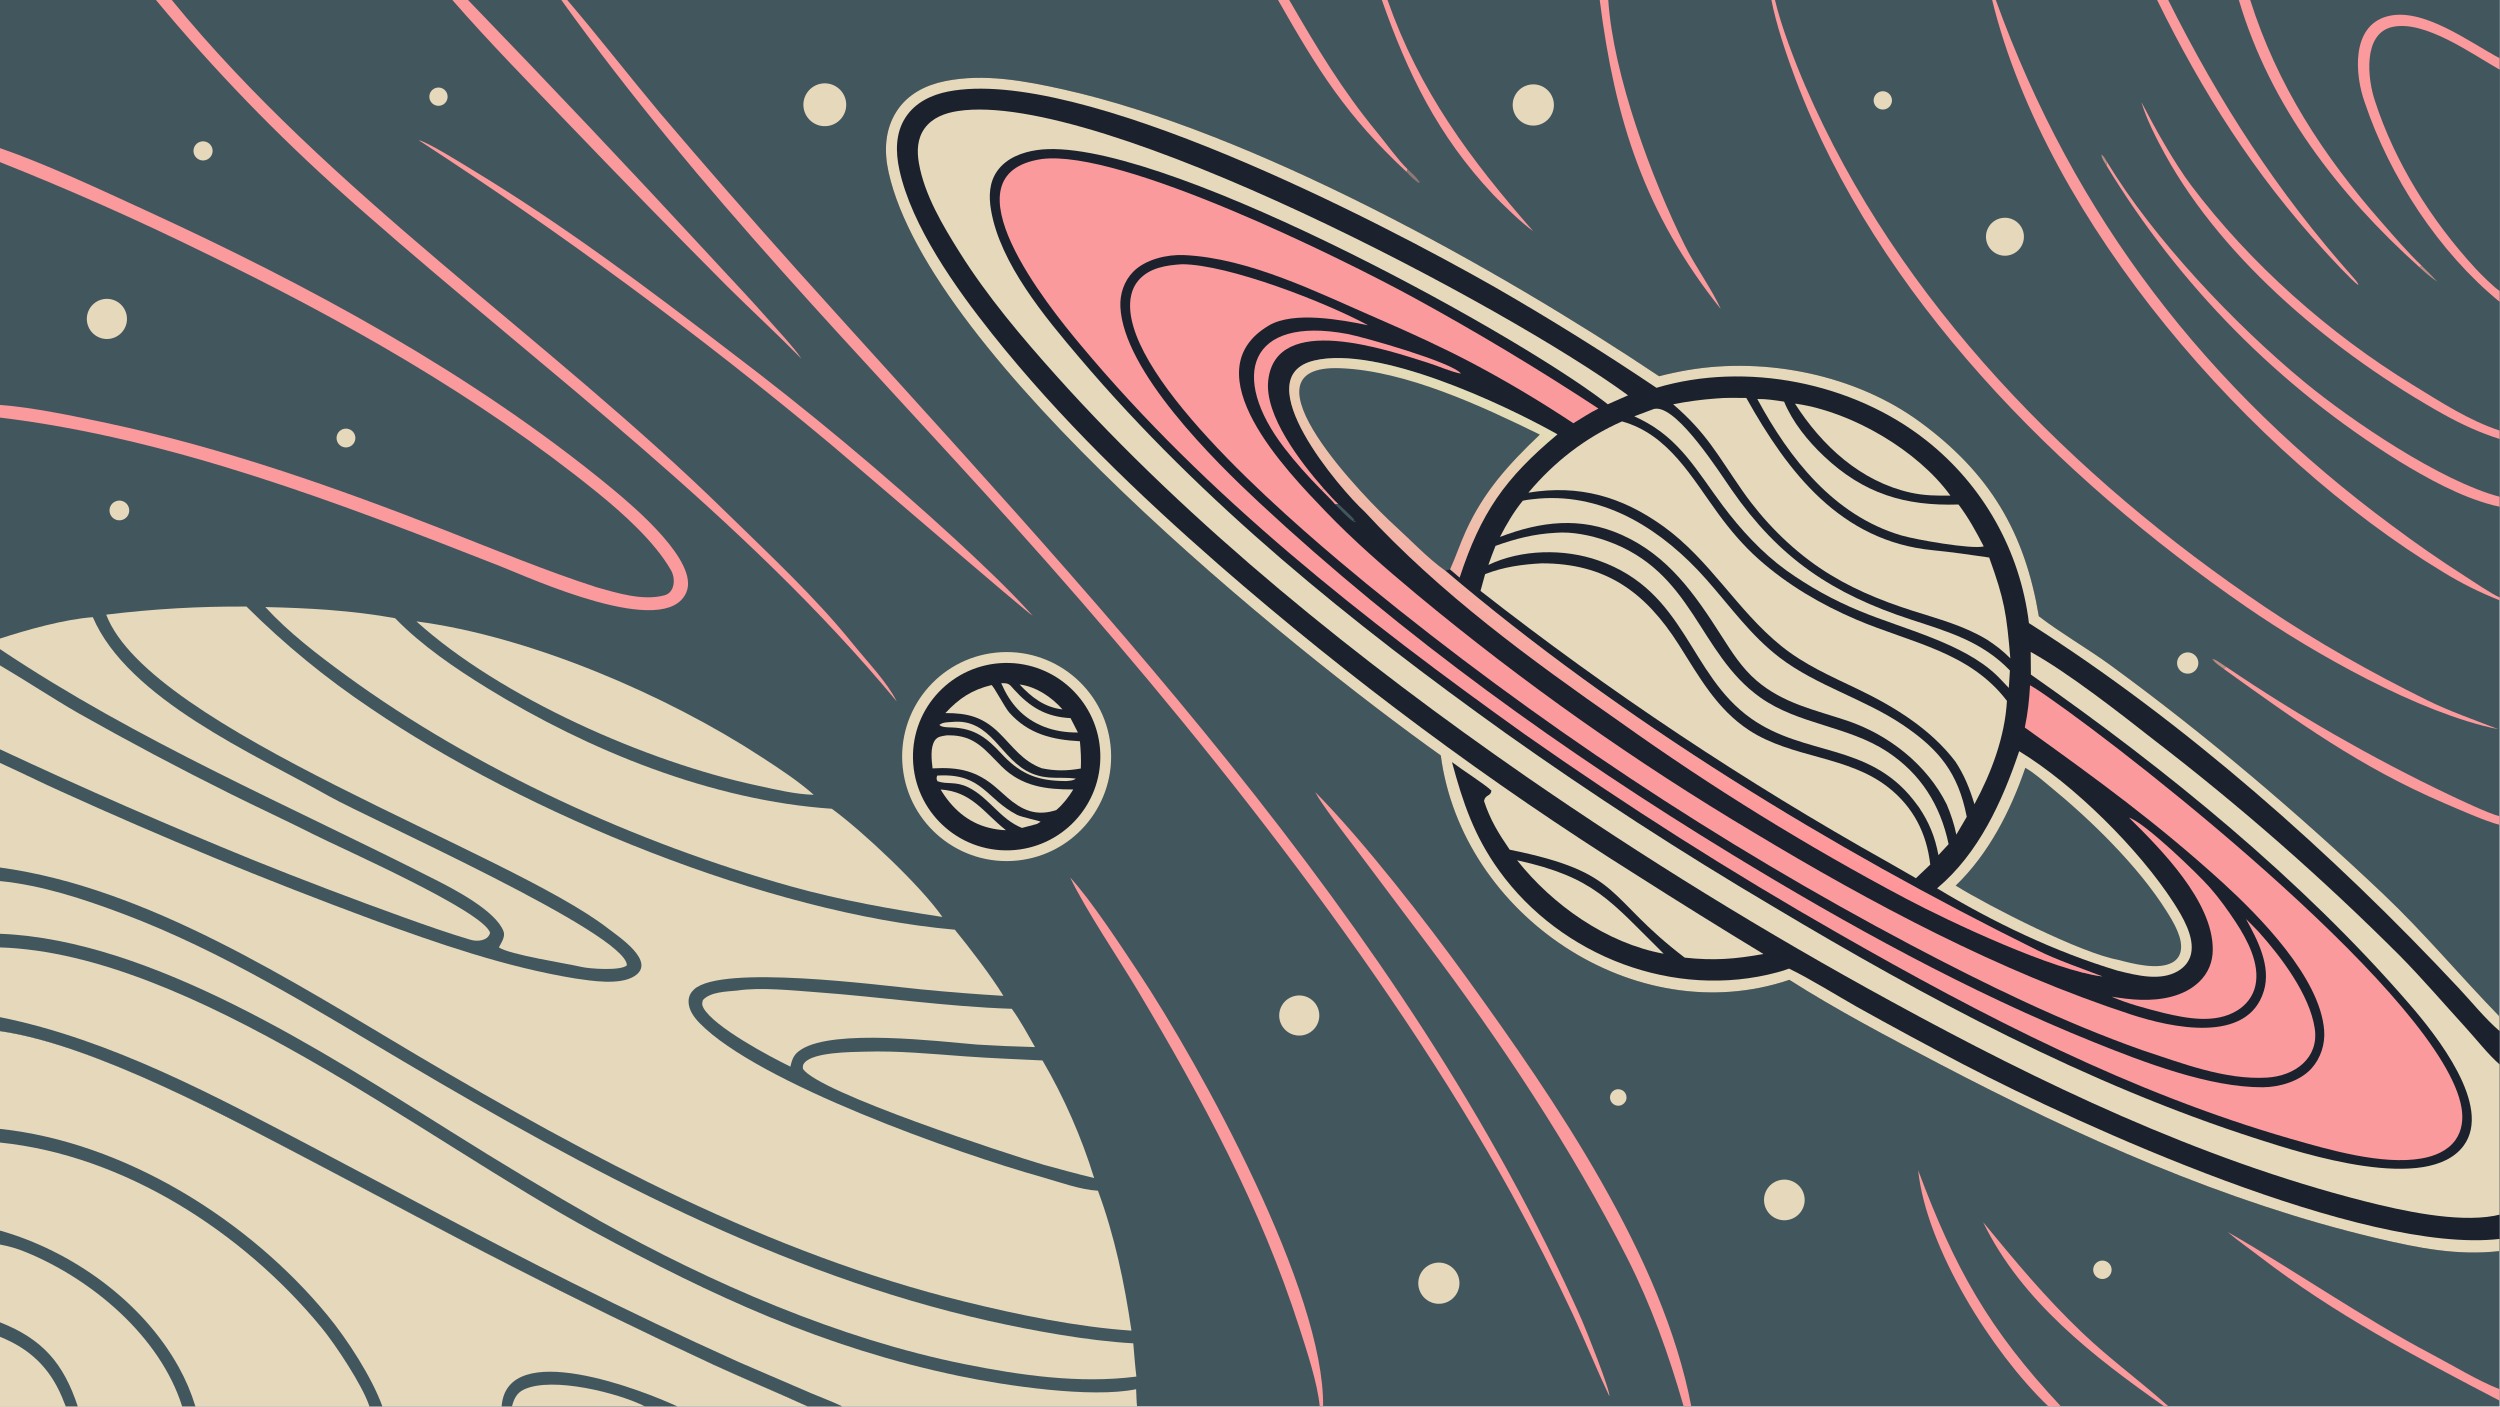 <?xml version="1.0" encoding="UTF-8"?> <svg xmlns="http://www.w3.org/2000/svg" xmlns:xlink="http://www.w3.org/1999/xlink" width="3839" height="2160" viewBox="0 0 3839 2160"><path fill="#42565E" transform="matrix(2.109 0 0 2.109 6.10352e-05 0)" d="M0 0L113.546 0L125.077 0L329.371 0L340.783 0L408.709 0L413.012 0L930.55 0L938.71 0L1006.16 0L1010.27 0L1164.79 0L1171.01 0L1289.81 0L1292.4 0L1450.52 0L1453.18 0L1570.64 0L1578.7 0L1630.15 0L1638.42 0L1820 0L1820 42.373L1820 50.695L1820 211.874L1820 219.753L1820 313.507L1820 319.619L1820 361.688L1820 368.944L1820 435.026L1820 437.063L1820 594.318L1820 600.56L1820 740.176L1820 750.773L1820 775.021L1820 884.392L1820 902.089L1820 910.939L1820 1011.51L1820 1019.84L1820 1024L1578.87 1024L1575.81 1024L1500.59 1024L1491.46 1024L1231.45 1024L1225.89 1024L963.366 1024L960.927 1024L827.901 1024L613.244 1024L588.031 1024L493.131 1024L469.549 1024L372.783 1024L365.252 1024L278.406 1024L268.977 1024L142.267 1024L132.62 1024L56.621 1024L47.857 1024L0 1024L0 973.346L0 962.801L0 906.168L0 895.993L0 831.904L0 821.966L0 750.746L0 740.613L0 689.83L0 679.895L0 641.527L0 631.647L0 555.502L0 545.589L0 484.496L0 472.636L0 464.941L0 304.043L0 294.861L0 118.045L0 107.849L0 0Z"></path><path fill="#1C222D" transform="matrix(2.109 0 0 2.109 6.10352e-05 0)" d="M1049.06 550.066C938.72 471.392 676.979 259.826 647.004 125.464C643.602 110.215 644.188 94.382 652.927 80.888C660.955 68.492 674.021 61.911 688.153 59.057C716.447 53.344 746.081 58.854 773.825 65.017C911.869 95.682 1090.15 195.09 1208.02 273.945C1215.02 272.144 1222.09 270.634 1229.21 269.419C1286.05 259.817 1351.2 272.982 1397.81 307.122C1448.76 344.43 1474.25 387.448 1484.51 448.701C1500.89 461.287 1520.13 472.249 1537.05 484.611C1606.48 535.346 1672.57 591.579 1735.01 650.673C1764.87 678.929 1791.54 710.933 1820 740.176L1820 750.773L1820 775.021L1820 884.392L1820 902.089L1820 910.939C1789.13 914.413 1760.83 908.69 1730.91 901.646C1620.03 875.539 1512.74 827.387 1412.13 774.656C1376.27 755.863 1336.93 735.191 1302.89 713.435C1190.62 751.377 1064.42 666.418 1049.06 550.066Z"></path><path fill="#E5D8BB" transform="matrix(2.109 0 0 2.109 6.10352e-05 0)" d="M1820 884.392C1818.74 884.738 1817.46 885.025 1816.17 885.252C1788.65 890.306 1748.83 881.547 1721.62 874.626C1601.18 843.99 1485.36 788.433 1376.94 729.1C1285.55 679.244 1196.84 624.609 1111.2 565.422C990.57 481.823 867.113 383.027 769.094 273.568C743.715 245.227 718.985 216.014 698.709 183.73C686.453 164.217 673.041 141.764 669.068 118.786C667.557 110.045 667.836 100.956 673.194 93.51C678.885 85.6 688.202 82.249 697.497 80.84C800.498 65.227 1098.88 224.31 1185.41 287.83L1170.65 294.361C1169.93 293.776 1169.21 293.214 1168.48 292.654C1097.87 238.86 838.282 97.192 755.043 109.265C744.196 110.838 732.93 115.057 726.283 124.244C720.164 132.703 719.89 142.922 721.565 152.873C728.127 191.86 760.988 231.066 786.168 260.708C875.926 366.372 984.249 453.739 1096.65 534.07C1159.54 578.674 1224.26 620.631 1290.64 659.832C1402.31 726.572 1519.24 789.384 1643.67 829.316C1676.54 839.861 1767.8 869.557 1793.84 834.153C1815.02 805.361 1774.08 753.94 1754.44 731.226C1675.64 640.086 1577.37 560.274 1478.73 491.179L1478.6 474.695C1505.92 489.778 1544.12 519.751 1568.76 539.079C1631.71 587.487 1691.44 639.938 1747.58 696.101C1764.01 712.802 1779.6 731.001 1795.41 748.327C1802.97 756.61 1811.72 767.848 1820 775.021L1820 884.392Z"></path><path fill="#E5D8BB" transform="matrix(2.109 0 0 2.109 6.10352e-05 0)" d="M1049.06 550.066C938.72 471.392 676.979 259.826 647.004 125.464C643.602 110.215 644.188 94.382 652.927 80.888C660.955 68.492 674.021 61.911 688.153 59.057C716.447 53.344 746.081 58.854 773.825 65.017C911.869 95.682 1090.15 195.09 1208.02 273.945C1215.02 272.144 1222.09 270.634 1229.21 269.419C1286.05 259.817 1351.2 272.982 1397.81 307.122C1448.76 344.43 1474.25 387.448 1484.51 448.701C1500.89 461.287 1520.13 472.249 1537.05 484.611C1606.48 535.346 1672.57 591.579 1735.01 650.673C1764.87 678.929 1791.54 710.933 1820 740.176L1820 750.773C1809.18 741.404 1799.95 729.808 1790.17 719.357C1698.75 621.617 1590.4 525.424 1477.31 453.71C1470.94 401.202 1444.04 353.353 1402.5 320.628C1349.25 278.52 1271.29 262.931 1206.1 282.369C1167.95 256.698 1128.92 232.369 1089.06 209.427C1003.52 160.703 785.446 47.911 690.331 66.645C678.163 69.042 666.538 74.61 659.514 85.222C651.918 96.698 652.023 110.566 654.837 123.554C663.795 164.892 696.182 210.128 722.425 243.12C771.406 304.699 828.404 359.548 887.545 411.247C982.898 494.363 1084.59 569.909 1191.69 637.199C1222.25 656.673 1253.01 675.817 1283.98 694.627C1262.88 698.429 1247.7 699.516 1226.66 697.272C1168.05 652.661 1182.61 635.58 1099.24 618.682C1091.14 606.91 1084.96 596.801 1080.54 583.204C1081.48 578.341 1085.49 580 1085.93 575.663C1081.53 571.311 1063.91 560.051 1057.21 554.894C1065.16 584.39 1073.37 608.744 1091.49 633.868C1136.57 696.403 1219.29 728.174 1294.22 707.937C1297.07 707.198 1299.88 706.304 1302.63 705.259C1317.57 712.434 1337.3 724.751 1352.19 733.189C1377.72 747.429 1403.44 761.328 1429.34 774.883C1515.33 819.702 1721.2 913.513 1820 902.089L1820 910.939C1789.13 914.413 1760.83 908.69 1730.91 901.646C1620.03 875.539 1512.74 827.387 1412.13 774.656C1376.27 755.863 1336.93 735.191 1302.89 713.435C1190.62 751.377 1064.42 666.418 1049.06 550.066Z"></path><path fill="#FB9A9C" transform="matrix(2.109 0 0 2.109 6.10352e-05 0)" d="M758.497 115.8C816.065 108.41 977.262 188.289 1029.18 216.6C1075.14 241.731 1120.06 268.704 1163.84 297.451C1157.71 300.515 1151.46 304.552 1145.58 308.181C1122.04 292.536 1097.74 278.059 1072.78 264.801C1051.28 253.422 1026.31 241.975 1003.5 232.119C960.063 213.35 910.032 187.965 862.24 185.733C849.633 185.145 833.938 188.861 825.052 197.92C818.449 204.653 815.332 214.133 815.761 223.361C817.931 270.057 883.77 335.148 916.741 365.848C1021.53 463.418 1139.22 547.854 1261.29 622.274C1345.2 673.433 1433.57 722.2 1524.85 758.94C1560.83 773.422 1608.66 791.839 1647.51 791.661C1659.77 791.604 1674.66 787.275 1683.05 777.937C1689.8 770.414 1693.04 760.174 1692.26 750.167C1689.29 711.867 1645.32 667.315 1618.6 642.864C1570.34 598.95 1526.78 567.36 1474.29 529.714C1476.51 519.105 1477.53 509.715 1478.11 498.943C1482.3 501.344 1486.32 504.119 1490.29 506.865C1559.56 554.8 1778.81 728.963 1792.23 806.324C1793.66 814.572 1792.82 823.093 1787.85 830.064C1782.13 838.078 1772.5 841.885 1763.11 843.508C1734.54 848.446 1695.97 837.246 1668.11 829.237C1552.02 795.865 1443.85 739.851 1339.4 680.142C1260.72 635.259 1184.2 586.687 1110.1 534.589C993.21 451.078 878.967 361.735 786.514 250.829C763.995 223.815 685.069 126.762 758.497 115.8Z"></path><path fill="#FB9A9C" transform="matrix(2.109 0 0 2.109 6.10352e-05 0)" d="M860.693 192.391C894.596 192.611 965.24 220.121 996.128 236.824C976.704 232.865 941.926 226.334 923.882 237.008C866.713 270.826 937.225 343.256 964.896 372.089C985.838 393.91 1008.45 413.539 1031.67 432.894C1108.76 496.905 1190.73 554.805 1276.82 606.068C1362.98 657.967 1455.57 707.211 1551.6 738.668C1580.33 748.077 1636.6 760.732 1648.36 721.466C1653.76 703.466 1643.8 684.446 1635.33 669.124C1638.27 671.959 1641.28 675.128 1644.17 678.053C1660.57 696.244 1681.73 724.104 1685.41 748.854C1688.62 770.513 1670.87 783.426 1650.65 784.624C1620 786.442 1588.68 774.129 1559.89 764.674C1501.98 744.23 1446.18 716.937 1391.98 688.379C1251.21 613.995 1118.2 525.77 994.92 425.01C948.63 386.925 828.187 285.605 822.99 226.325C822.301 218.467 823.626 210.293 828.914 204.159C836.933 194.857 849.159 193.138 860.693 192.391Z"></path><path fill="#42565E" transform="matrix(2.109 0 0 2.109 6.10352e-05 0)" d="M1530.86 710.978C1495.76 706.848 1420.25 671.452 1387.73 654.249C1315.8 616.162 1246.47 573.348 1180.2 526.087C1114.06 479.904 1048.88 432.399 993.622 372.521C976.589 357.124 905.763 274.631 956.94 262.495C1003.49 251.454 1094.04 293.836 1134 316.25C1095.55 348.388 1078.28 373.327 1062.76 420.542L1055.82 414.579L1052.33 415.493C1180.16 524.167 1333 617.54 1483.45 691.948C1498 699.146 1515.54 705.077 1530.86 710.978Z"></path><defs><linearGradient id="gradient_0" gradientUnits="userSpaceOnUse" x1="1198.57" y1="570.882" x2="1282.688" y2="380.51"><stop offset="0" stop-color="#FF9499"></stop><stop offset="1" stop-color="#E3DDB8"></stop></linearGradient></defs><path fill="url(#gradient_0)" transform="matrix(2.109 0 0 2.109 6.10352e-05 0)" d="M1530.86 710.978C1495.76 706.848 1420.25 671.452 1387.73 654.249C1315.8 616.162 1246.47 573.348 1180.2 526.087C1114.06 479.904 1048.88 432.399 993.622 372.521C976.589 357.124 905.763 274.631 956.94 262.495C1003.49 251.454 1094.04 293.836 1134 316.25C1095.55 348.388 1078.28 373.327 1062.76 420.542L1055.82 414.579C1059.98 405.428 1063.02 396.148 1067.2 386.931C1080.43 357.784 1098.5 338.14 1121.22 316.442C1078.77 295.63 1023.56 269.897 975.857 268.091C897.31 265.118 996.504 365.508 1015.52 382.681C1026.43 392.538 1040.27 407.183 1052.33 415.493C1180.16 524.167 1333 617.54 1483.45 691.948C1498 699.146 1515.54 705.077 1530.86 710.978Z"></path><path fill="#E5D8BB" transform="matrix(2.109 0 0 2.109 6.10352e-05 0)" d="M1181.04 306.845C1215.04 316.3 1231.95 347.999 1251.39 374.473C1259.98 386.174 1269.49 397.356 1280.34 407.025C1301.41 425.798 1325.75 440.065 1351.63 451.146C1391.01 468.009 1433.9 474.333 1461.29 510.322C1459.8 536.545 1449.97 562.669 1437.62 585.548C1434.2 574.256 1430.33 564.528 1423.83 554.603C1405.87 530.947 1379.58 514.708 1353.17 502.001C1333.4 492.485 1314.03 484.164 1296.83 470.239C1264.92 444.412 1245 407.635 1211.22 383.316C1181 361.553 1149.78 352.646 1112.85 358.724C1131.5 336.438 1154.38 318.561 1181.04 306.845Z"></path><path fill="#E5D8BB" transform="matrix(2.109 0 0 2.109 6.10352e-05 0)" d="M1122.56 410.178C1169.02 410.152 1197.88 430.936 1222.35 469.396C1237.1 492.591 1249.99 516.382 1273.67 531.798C1305.08 552.253 1345.65 550.113 1375.13 573.498C1393.22 587.842 1402.85 606.777 1405.45 629.518L1395.02 639.439L1374.43 627.62C1270.71 569.516 1171.6 503.53 1077.98 430.244L1081.34 418.039C1094.68 412.804 1108.33 410.919 1122.56 410.178Z"></path><path fill="#E5D8BB" transform="matrix(2.109 0 0 2.109 6.10352e-05 0)" d="M1470.2 546.977C1509.91 571.111 1557.48 618.294 1582.64 657.263C1589.11 667.288 1598.13 682.327 1595.31 694.642C1594.09 699.99 1590.72 704.063 1586.08 706.888C1573.18 714.733 1555.49 710.133 1541.86 706.755C1496.36 693.133 1451.04 671.358 1410.41 646.802C1440.66 621.503 1457.94 583.487 1470.2 546.977Z"></path><path fill="#42565E" transform="matrix(2.109 0 0 2.109 6.10352e-05 0)" d="M1474.64 559.067C1480.87 562.522 1486.99 568.041 1492.51 572.56C1522.44 597.036 1556.86 630.616 1577.45 663.351C1582.42 671.248 1590.06 683.581 1587.66 693.188C1586.85 696.417 1584.85 699.027 1581.95 700.681C1571.55 706.616 1553.1 701.734 1542.18 698.856C1515.19 694.025 1448.66 660.116 1423.92 644.841C1447.97 621.675 1463.97 590.327 1474.64 559.067Z"></path><path fill="#E5D8BB" transform="matrix(2.109 0 0 2.109 6.10352e-05 0)" d="M1249.48 290.151C1256.75 289.441 1264.22 289.749 1271.53 289.764C1301.93 344.133 1340.21 394.017 1407.12 400.602C1420.61 401.929 1434.92 403.954 1448.36 405.943C1459.57 437.015 1460.98 446.675 1463.75 479.339C1458.04 473.63 1453.49 470.196 1446.85 465.767C1429.49 455.381 1411.79 450.839 1392.79 444.775C1368.8 437.116 1346.03 427.757 1325.06 413.578C1303.28 398.847 1283.86 379.077 1268.83 357.536C1250.41 331.127 1242.83 315.524 1218.23 294.36C1228.55 292.311 1238.99 290.905 1249.48 290.151Z"></path><path fill="#E5D8BB" transform="matrix(2.109 0 0 2.109 6.10352e-05 0)" d="M1120.37 363.031C1169.36 358.998 1211.16 386.547 1242.45 421.927C1259.81 441.554 1274.78 462.782 1295.85 478.85C1322.82 499.417 1357.08 508.718 1385.31 527.706C1412.12 545.738 1425.85 563.004 1432.03 594.745L1424.45 607.704C1422.88 600.04 1420.44 592.807 1417.4 585.615C1403.06 556.811 1375.2 534.895 1344.94 524.748C1321.29 516.816 1298.47 512.267 1278.94 495.519C1268.27 486.372 1260.9 474.697 1253.41 462.972C1234.01 432.608 1214.69 404.52 1180.56 389.339C1150.65 376.034 1121.86 379.613 1092.15 390.956C1097 381.547 1102.09 372.816 1108.77 364.573C1112.52 363.711 1116.53 363.468 1120.37 363.031Z"></path><path fill="#E5D8BB" transform="matrix(2.109 0 0 2.109 6.10352e-05 0)" d="M1132.66 387.936C1144.59 386.928 1158.36 389.79 1169.61 393.719C1233.15 415.922 1236.32 475.59 1281.6 507.781C1309.46 527.587 1345.36 528.515 1373.92 547.189C1398.51 563.265 1412.88 586.253 1418.81 614.647L1411.4 622.62C1408.94 609.313 1404.66 598.928 1397.16 587.692C1395.84 585.872 1394.48 584.079 1393.07 582.317C1360.2 540.821 1313.99 550.684 1275.02 523.149C1229.25 490.805 1228 430.677 1163.85 408.108C1138.95 399.349 1107.7 399.872 1083.71 411.35C1085.24 406.661 1087.14 402.062 1088.91 397.452C1103.67 392.169 1116.97 388.787 1132.66 387.936Z"></path><path fill="#E5D8BB" transform="matrix(2.109 0 0 2.109 6.10352e-05 0)" d="M1279.52 290.518C1286.15 290.431 1292.51 291.448 1299.04 292.453C1305.12 307.339 1316.46 321.262 1328.08 332.212C1356.96 359.443 1386.97 368.574 1426.03 367.338C1433.28 376.908 1438.9 387.226 1444.41 397.854C1435.51 400.112 1394.67 392.9 1384.27 389.812C1335.25 375.265 1302.92 333.888 1279.52 290.518Z"></path><path fill="#FB9A9C" transform="matrix(2.109 0 0 2.109 6.10352e-05 0)" d="M1550.22 595.377C1561.21 598.601 1599.96 635.895 1609.06 646.248C1615.98 654.126 1622.26 662.885 1628.01 671.646C1636.42 684.475 1645.64 701.873 1642.19 717.637C1640.49 725.411 1635.59 731.716 1628.85 735.835C1613.04 745.493 1592.59 741.601 1575.67 737.622C1562.73 734.303 1549.73 731.041 1537.45 725.687C1544.47 726.792 1551.5 727.769 1558.61 727.98C1573.51 728.422 1590.11 725.615 1601.22 714.932C1607.84 708.569 1611.14 700.517 1611.16 691.364C1611.27 656.293 1573.43 618.318 1550.22 595.377Z"></path><path fill="#E5D8BB" transform="matrix(2.109 0 0 2.109 6.10352e-05 0)" d="M1204.25 297.764C1204.96 297.652 1205.62 297.55 1206.34 297.561C1222.57 297.807 1251.66 343.372 1260.79 356.564C1295.42 406.591 1334.23 432.454 1391.57 451.183C1418.65 460.03 1443.2 467.118 1463.46 488.191L1462.65 500.885L1456.02 493.924C1455.37 493.267 1454.73 492.618 1454.07 491.978C1429.59 468.169 1385.64 458.03 1354.12 444.894C1335.14 437.082 1317.12 427.101 1300.43 415.15C1282.95 402.486 1267.44 385.581 1254.53 368.359C1235.85 343.421 1223.22 319.372 1194.07 305.097C1192.71 304.428 1191.34 303.769 1189.96 303.12C1194.71 301.299 1199.47 299.514 1204.25 297.764Z"></path><path fill="#E5D8BB" transform="matrix(2.109 0 0 2.109 6.10352e-05 0)" d="M1306.97 293.917C1307.51 293.969 1308.04 294.012 1308.57 294.092C1348.67 300.159 1396.26 327.912 1420.12 360.84C1410.35 361.015 1400.85 360.85 1391.26 358.728C1354.8 350.661 1326.58 324.56 1306.97 293.917Z"></path><path fill="#E5D8BB" transform="matrix(2.109 0 0 2.109 6.10352e-05 0)" d="M1104.63 626.378C1161.13 638.863 1172.08 655.72 1211.39 694.439C1169.85 686.847 1130.48 659.006 1104.63 626.378Z"></path><path fill="#FB9A9C" transform="matrix(2.109 0 0 2.109 6.10352e-05 0)" d="M962.144 356.774C952.275 346.781 943.255 336.692 935.074 326.044C894.952 273.768 909.3 229.845 980.853 243.116C992.731 245.319 1058.17 263.99 1063.74 272.069C1055.92 270.541 1047.96 266.732 1039 263.917C1010.24 254.883 928.868 226.853 923.407 277.12C920.65 302.496 946.986 336.566 963.795 355.726L962.144 356.774Z"></path><path fill="#42565E" transform="matrix(2.109 0 0 2.109 6.10352e-05 0)" d="M974.344 366.902C978.591 370.756 981.934 373.835 985.872 378.061L985.4 379.956L986.567 379.024L986.989 379.968L986.049 380.158C981.917 377.699 975.664 370.806 972.073 367.134L974.344 366.902Z"></path><path fill="#FB9A9C" transform="matrix(2.109 0 0 2.109 6.10352e-05 0)" d="M963.795 355.726C966.265 358.425 971.803 364.8 974.344 366.902L972.073 367.134C970.286 364.822 964.444 359.137 962.144 356.774L963.795 355.726Z"></path><path fill="#E5D8BB" transform="matrix(2.109 0 0 2.109 6.10352e-05 0)" d="M77.336 447.538C111.221 443.383 145.338 441.415 179.475 441.646C207.175 469.221 237.476 494.053 269.954 515.795C382.413 592.386 559.216 664.98 695.24 676.933C705.544 689.528 722.238 711.26 730.589 725.095C710.601 723.908 690.639 722.332 670.712 720.37C639.974 717.391 525.418 702.052 505.376 720.368C502.98 722.557 501.487 725.391 501.36 728.672C501.113 734.993 505.213 740.651 509.421 744.959C552.15 788.713 697.872 840.014 758.307 856.972C771.07 860.553 786.214 866.218 799.437 866.991C811.532 899.502 818.833 934.575 823.83 968.866C783.86 966.177 741.103 957.255 702.228 947.706C560.764 912.955 428.948 842.441 304.18 768.619C212.657 714.467 107.606 646.343 0 631.647L0 555.502C14.772 562.175 29.075 569.368 43.897 576.015C118.201 609.786 193.693 640.878 270.227 669.231C318.346 686.823 368.132 704.161 418.797 712.444C430.755 714.199 451.111 717.479 461.771 710.852C478.571 700.406 450.486 682.061 442.837 676.113C370.589 619.933 109.015 531.166 77.336 447.538Z"></path><path fill="#42565E" transform="matrix(2.109 0 0 2.109 6.10352e-05 0)" d="M1453.18 0L1570.64 0L1578.7 0L1630.15 0L1638.42 0L1820 0L1820 42.373L1820 50.695L1820 211.874L1820 219.753L1820 313.507L1820 319.619L1820 361.688L1820 368.944L1820 435.026C1813.02 431.682 1802.1 424.291 1795.4 419.927C1777.03 408.182 1759.11 395.757 1741.66 382.68C1606.82 283.081 1510.09 157.681 1453.18 0Z"></path><path fill="#42565E" transform="matrix(2.109 0 0 2.109 6.10352e-05 0)" d="M1820 211.874C1815.2 208.536 1806.49 199.856 1802.33 195.368C1770.47 160.704 1743.76 118.371 1729.25 73.472C1723.84 57.702 1720.18 24.33 1742.05 19.594C1765.61 14.492 1799.91 39.37 1820 50.695L1820 211.874Z"></path><path fill="#FB9A9C" transform="matrix(2.109 0 0 2.109 6.10352e-05 0)" d="M1820 219.753C1775.78 183.617 1739.98 128.716 1721.87 74.767C1714.59 54.715 1711.73 19.238 1737.91 11.973C1763.85 4.772 1798.08 30.779 1820 42.373L1820 50.695C1799.91 39.37 1765.61 14.492 1742.05 19.594C1720.18 24.33 1723.84 57.702 1729.25 73.472C1743.76 118.371 1770.47 160.704 1802.33 195.368C1806.49 199.856 1815.2 208.536 1820 211.874L1820 219.753Z"></path><path fill="#FB9A9C" transform="matrix(2.109 0 0 2.109 6.10352e-05 0)" d="M1534.16 117.906C1567.89 173.802 1627.47 236.513 1677.67 277.961C1711.82 306.159 1777.44 350.557 1820 361.688L1820 368.944C1818.36 368.623 1816.74 368.251 1815.13 367.829C1791.35 361.678 1767.26 348.277 1746.38 335.557C1659.55 281.595 1586.68 207.889 1533.72 120.437L1534.16 117.906Z"></path><path fill="#FB9A9C" transform="matrix(2.109 0 0 2.109 6.10352e-05 0)" d="M1559.17 74.274C1568.56 92.46 1582.98 118.471 1595.38 134.93C1638.25 191.855 1696.1 243.166 1756.84 280.287C1777.36 292.827 1797.24 305.929 1820 313.507L1820 319.619C1806.16 315.313 1792.05 308.856 1779.34 301.759C1701.67 258.408 1619.7 191.088 1576.34 112.273C1570.11 100.955 1562.69 86.37 1559.17 74.274Z"></path><path fill="#FB9A9C" transform="matrix(2.109 0 0 2.109 6.10352e-05 0)" d="M1630.15 0L1638.42 0C1658.05 61.998 1691.57 113.433 1734.27 162.031C1743.56 172.599 1753.1 183.797 1763.27 193.481L1761.61 194.541C1702.65 141.437 1652.88 77.167 1630.15 0Z"></path><path fill="#FB9A9C" transform="matrix(2.109 0 0 2.109 6.10352e-05 0)" d="M1570.64 0L1578.7 0C1615.96 74.523 1658.09 139.813 1713.33 201.895C1714.53 203.249 1717.08 206.049 1717.16 207.615C1712.58 204.589 1696.37 186.9 1691.99 182.099C1641.2 126.434 1603.75 67.427 1570.64 0Z"></path><path fill="#BB8D83" transform="matrix(2.109 0 0 2.109 6.10352e-05 0)" d="M1763.27 193.481C1767.29 197.422 1770.82 200.894 1774.58 205.116C1769.1 201.292 1766.53 199.086 1761.61 194.541L1763.27 193.481Z"></path><path fill="#BB8D83" transform="matrix(2.109 0 0 2.109 6.10352e-05 0)" d="M1533.72 120.437C1531.71 117.28 1530.92 116.298 1529.95 112.656C1531.64 113.107 1532.94 116.014 1534.16 117.906L1533.72 120.437Z"></path><path fill="#E5D8BB" transform="matrix(2.109 0 0 2.109 6.10352e-05 0)" d="M0 750.746C69.235 760.719 168.791 814.94 231.203 847.626C277.311 871.774 324.263 897.248 370.844 921.005C419.911 946.205 469.478 970.42 519.514 993.636C542.008 1004.02 565.242 1013.54 588.031 1024L493.131 1024L469.549 1024L372.783 1024L365.252 1024L278.406 1024L268.977 1024L142.267 1024L132.62 1024L56.621 1024L47.857 1024L0 1024L0 973.346L0 962.801L0 906.168L0 895.993L0 831.904L0 821.966L0 750.746Z"></path><path fill="#E5D8BB" transform="matrix(2.109 0 0 2.109 6.10352e-05 0)" d="M0 831.904C90.496 841.218 176.731 897.029 233.978 966.505C244.128 978.824 264.155 1008.99 268.977 1024L142.267 1024L132.62 1024L56.621 1024L47.857 1024L0 1024L0 973.346L0 962.801L0 906.168L0 895.993L0 831.904Z"></path><path fill="#E5D8BB" transform="matrix(2.109 0 0 2.109 6.10352e-05 0)" d="M0 906.168C6.584 907.388 12.487 909.108 18.692 911.648C66.942 931.394 116.538 973.009 132.62 1024L56.621 1024L47.857 1024L0 1024L0 973.346L0 962.801L0 906.168Z"></path><path fill="#E5D8BB" transform="matrix(2.109 0 0 2.109 6.10352e-05 0)" d="M0 973.346C21.483 982.033 35.87 995.473 45.021 1016.97C46.004 1019.3 46.95 1021.64 47.857 1024L0 1024L0 973.346Z"></path><path fill="#42565E" transform="matrix(2.109 0 0 2.109 6.10352e-05 0)" d="M0 962.801C31.075 975.022 46.267 992.722 56.621 1024L47.857 1024C46.95 1021.64 46.004 1019.3 45.021 1016.97C35.87 995.473 21.483 982.033 0 973.346L0 962.801Z"></path><path fill="#42565E" transform="matrix(2.109 0 0 2.109 6.10352e-05 0)" d="M0 895.993C52.235 910.807 103.323 947.279 129.969 995.125C135.095 1004.28 139.219 1013.96 142.267 1024L132.62 1024C116.538 973.009 66.942 931.394 18.692 911.648C12.487 909.108 6.584 907.388 0 906.168L0 895.993Z"></path><path fill="#42565E" transform="matrix(2.109 0 0 2.109 6.10352e-05 0)" d="M0 821.966C90.485 831.568 180.987 887.937 238.454 957.704C252.752 975.061 270.739 1002.73 278.406 1024L268.977 1024C264.155 1008.99 244.128 978.824 233.978 966.505C176.731 897.029 90.496 841.218 0 831.904L0 821.966Z"></path><path fill="#42565E" transform="matrix(2.109 0 0 2.109 6.10352e-05 0)" d="M365.252 1024C368.91 973.662 467.807 1012.24 493.131 1024L469.549 1024L372.783 1024L365.252 1024Z"></path><path fill="#E5D8BB" transform="matrix(2.109 0 0 2.109 6.10352e-05 0)" d="M372.783 1024C374.184 1018.72 376.137 1014.29 381.333 1011.8C402.127 1001.85 450.986 1014.5 469.549 1024L372.783 1024Z"></path><path fill="#42565E" transform="matrix(2.109 0 0 2.109 6.10352e-05 0)" d="M-1.0103e-13 118.045C50.221 138.013 99.646 159.928 148.163 183.74C248.878 232.484 348.353 288.392 435.44 359.073C453.558 373.777 476.858 394.606 488.606 415.282C491.953 421.174 491.469 431.33 483.884 433.435C468.151 437.716 449.568 431.825 434.349 427.584C397.521 415.704 360.73 400.433 324.799 386.348C244.666 354.937 161.985 325.88 77.709 308.011C55.41 303.283 22.785 296.37 0 294.861L0 118.045L-1.0103e-13 118.045Z"></path><path fill="#E5D8BB" transform="matrix(2.109 0 0 2.109 6.10352e-05 0)" d="M73.188 218.344C78.18 216.668 83.687 217.805 87.607 221.321C91.527 224.838 93.254 230.191 92.129 235.336C91.004 240.481 87.2 244.624 82.17 246.183C74.52 248.553 66.386 244.327 63.927 236.703C61.467 229.079 65.596 220.894 73.188 218.344Z"></path><path fill="#E5D8BB" transform="matrix(2.109 0 0 2.109 6.10352e-05 0)" d="M249.39 312.561C251.735 311.641 254.397 312.083 256.318 313.713C258.24 315.343 259.112 317.897 258.587 320.362C258.062 322.827 256.226 324.804 253.808 325.51C250.293 326.535 246.594 324.613 245.412 321.147C244.229 317.682 245.982 313.899 249.39 312.561Z"></path><path fill="#E5D8BB" transform="matrix(2.109 0 0 2.109 6.10352e-05 0)" d="M0 689.83C139.295 694.265 310.321 830.829 431.468 896.339C519.081 943.715 599.677 981.337 698.513 1001.91C732.011 1008.89 794.585 1018.26 827.235 1011.51C827.417 1015.32 827.505 1020.31 827.901 1024L613.244 1024L588.031 1024C565.242 1013.54 542.008 1004.02 519.514 993.636C469.478 970.42 419.911 946.205 370.844 921.005C324.263 897.248 277.311 871.774 231.203 847.626C168.791 814.94 69.235 760.719 0 750.746L0 740.613L0 689.83Z"></path><path fill="#42565E" transform="matrix(2.109 0 0 2.109 6.10352e-05 0)" d="M0 740.613C81.532 757.07 158.091 798.743 231.142 837.091C292.886 869.503 354.034 902.845 416.487 933.975C456.544 954.057 497.012 973.308 537.865 991.715L590.503 1014.39C596.341 1016.89 608.189 1021.4 613.244 1024L588.031 1024C565.242 1013.54 542.008 1004.02 519.514 993.636C469.478 970.42 419.911 946.205 370.844 921.005C324.263 897.248 277.311 871.774 231.203 847.626C168.791 814.94 69.235 760.719 0 750.746L0 740.613Z"></path><path fill="#E5D8BB" transform="matrix(2.109 0 0 2.109 6.10352e-05 0)" d="M0 641.527C30.541 644.524 61.051 654.649 89.644 665.405C162.281 692.731 227.932 733.916 294.338 773.173C427.75 852.041 567.247 927.362 719.601 961.662C751.26 968.768 792.616 976.374 825.156 978.092C825.857 985.825 826.449 994.697 827.432 1002.31C786.118 1007.65 742.897 1001.39 702.313 993.253C611.401 975.021 517.479 934.222 436.736 888.957C400.157 868.076 364.036 846.405 328.397 823.959C236.215 766.228 110.462 684.167 0 679.895L0 641.527Z"></path><path fill="#E5D8BB" transform="matrix(2.109 0 0 2.109 6.10352e-05 0)" d="M0 484.496C19.089 495.728 37.743 508.111 56.803 519.133C93.371 539.798 130.482 559.488 168.096 578.184C185.617 586.947 212.24 599.33 228.943 607.836C247.53 617.3 352.381 663.451 356.832 679.227C355.372 685.093 347.588 685.739 342.726 684.302C326.624 679.543 310.529 673.868 294.707 668.206C257.641 654.884 220.826 640.874 184.28 626.186C122.186 600.874 60.74 574 0 545.589L0 484.496Z"></path><path fill="#E5D8BB" transform="matrix(2.109 0 0 2.109 6.10352e-05 0)" d="M0 464.941C19.994 458.477 46.656 450.94 67.589 449.372C93.083 509.029 185.722 549.293 239.691 579.796C268.673 596.176 456.506 679.695 456.443 702.853C452.111 707.072 429.097 705.351 423.741 704.104C412.379 701.456 370.984 695.14 363.239 689.821C365.195 686.036 368.102 681.969 366.599 678.044C360.85 663.026 330.181 647.237 316.951 640.516C209.652 586.001 100.554 539.934 0 472.636L0 464.941Z"></path><path fill="#FB9A9C" transform="matrix(2.109 0 0 2.109 6.10352e-05 0)" d="M0 107.849C34.416 119.814 72.766 137.932 106.031 153.175C224.897 207.748 343.602 271.724 444.861 355.089C462.616 369.706 508.894 409.099 499.819 431.097C485.203 466.526 384.721 420.287 364.382 412.31C247.095 366.312 125.544 319.33 0 304.043L0 294.861C22.785 296.37 55.41 303.283 77.709 308.011C161.985 325.88 244.666 354.937 324.799 386.348C360.73 400.433 397.521 415.704 434.349 427.584C449.568 431.825 468.151 437.716 483.884 433.435C491.469 431.33 491.953 421.174 488.606 415.282C476.858 394.606 453.558 373.777 435.44 359.073C348.353 288.392 248.878 232.484 148.163 183.74C99.646 159.928 50.221 138.013 -1.0103e-13 118.045L0 107.849Z"></path><path fill="#FB9A9C" transform="matrix(2.109 0 0 2.109 6.10352e-05 0)" d="M408.709 0L413.012 0C435.019 25.728 458.132 55.459 480.198 81.841C512.932 120.333 546.155 158.408 579.859 196.054C789.59 429.693 1022.08 668.558 1151.71 961.021C1154.31 966.897 1172.87 1013.23 1171.79 1016.62C1162.64 997.271 1154.35 976.803 1145.32 957.216C1131.41 927.56 1116.56 898.346 1100.82 869.617C1008.1 701.728 866.896 525.521 738.265 382.536C623.215 254.647 510.189 141.285 408.709 0Z"></path><path fill="#FB9A9C" transform="matrix(2.109 0 0 2.109 6.10352e-05 0)" d="M113.546 0L125.077 0C239.814 140.61 398.702 245.667 527.879 372.203C559.866 403.536 592.971 434.044 621.171 469.004C631.322 481.588 645.722 496.39 652.908 510.685C541.192 375.986 396.704 270.252 265.883 155.347C261.054 151.105 256.212 146.918 251.45 142.598C201.964 98.6 155.865 50.932 113.546 1.01055e-13L113.546 0Z"></path><path fill="#FB9A9C" transform="matrix(2.109 0 0 2.109 6.10352e-05 0)" d="M1289.81 0L1292.4 0C1296.63 18.392 1306.96 45.241 1314.42 62.547C1382.32 219.933 1509.19 347.736 1649.8 442.368C1687.55 467.772 1726.31 489.57 1767.1 509.765C1783.51 517.89 1802.01 524.278 1819.09 530.97C1761.66 519.465 1684.34 475.546 1635.44 441.803C1498.99 347.644 1367.03 215.627 1307.47 57.935C1301.03 40.884 1293.11 17.454 1289.81 0Z"></path><path fill="#FB9A9C" transform="matrix(2.109 0 0 2.109 6.10352e-05 0)" d="M1450.52 0L1453.18 0C1510.09 157.681 1606.82 283.081 1741.66 382.68C1759.11 395.757 1777.03 408.182 1795.4 419.927C1802.1 424.291 1813.02 431.682 1820 435.026L1820 437.063C1805.72 431.473 1791.97 424.614 1778.91 416.57C1638.68 331.698 1490.25 161.855 1450.52 0Z"></path><path fill="#FB9A9C" transform="matrix(2.109 0 0 2.109 6.10352e-05 0)" d="M957.618 576.705C992.963 612.488 1038.51 671.221 1067.91 711.961C1132.28 801.154 1210.74 915.031 1231.45 1024L1225.89 1024C1215.13 986.529 1202.33 950.481 1184.66 915.707C1143.79 835.315 1092.38 758.022 1038.25 686.093L986.362 616.997C980.022 608.562 961.892 585.218 957.618 576.705Z"></path><path fill="#FB9A9C" transform="matrix(2.109 0 0 2.109 6.10352e-05 0)" d="M779.223 638.932C794.588 655.659 815.888 688.35 828.325 707.05C874.65 776.707 964.546 940.682 963.366 1024L960.927 1024C959.252 1006.78 951.461 983.445 946.081 966.66C918.015 879.091 875.372 799.974 828.467 721.331C814.335 697.637 790.53 662.643 779.223 638.932Z"></path><path fill="#FB9A9C" transform="matrix(2.109 0 0 2.109 6.10352e-05 0)" d="M329.371 0L340.783 0C400.184 61.432 458.888 123.534 516.884 186.295C531.792 202.571 547.158 218.477 561.661 235.163C568.773 243.346 577.554 252.294 583.533 261.173C566.423 243.763 547.177 226.014 529.584 208.551C491.005 169.794 452.786 130.681 414.93 91.216C387.508 62.726 355.172 29.691 329.371 0Z"></path><path fill="#FB9A9C" transform="matrix(2.109 0 0 2.109 6.10352e-05 0)" d="M1164.79 0L1171.01 0C1174.58 54.595 1202.66 130.25 1226.78 178.759C1234.24 193.779 1246.96 211.428 1252.95 225.067C1197.59 155.557 1175.83 87.354 1164.79 0Z"></path><path fill="#FB9A9C" transform="matrix(2.109 0 0 2.109 6.10352e-05 0)" d="M1620.83 485.487C1672.34 520.477 1726.42 551.525 1782.61 578.365C1789.9 581.85 1812.93 592.781 1820 594.318L1820 600.56C1810.52 598.363 1789.03 588.796 1779.57 584.743C1718.58 558.594 1672.32 525.225 1619.07 486.987L1620.83 485.487Z"></path><path fill="#FB9A9C" transform="matrix(2.109 0 0 2.109 6.10352e-05 0)" d="M1820 1019.84C1758.73 987.896 1700.08 957.097 1644.96 914.684C1637.27 908.772 1629.4 903.331 1621.99 897.024C1671.6 925.407 1719.91 959.417 1770.86 986.214C1785.93 994.143 1804.42 1005.49 1820 1011.51L1820 1019.84Z"></path><path fill="#FB9A9C" transform="matrix(2.109 0 0 2.109 6.10352e-05 0)" d="M1491.46 1024C1450.32 984.713 1402.58 908.547 1396.63 852.041C1423.28 923.535 1447.97 967.746 1500.59 1024L1491.46 1024Z"></path><path fill="#FB9A9C" transform="matrix(2.109 0 0 2.109 6.10352e-05 0)" d="M1006.16 0L1010.27 0C1033.61 66.524 1070.64 116.21 1116.34 168.308C1108.57 162.965 1093.2 148.077 1086.93 141.396C1047.19 99.009 1025.08 53.924 1006.16 0Z"></path><path fill="#FB9A9C" transform="matrix(2.109 0 0 2.109 6.10352e-05 0)" d="M1443.91 889.838C1468.03 919.049 1488.25 943.748 1515.92 970.198C1536.43 989.804 1558.79 1005.89 1578.87 1024L1575.81 1024C1524.75 988.155 1471.94 947.507 1443.91 889.838Z"></path><path fill="#FB9A9C" transform="matrix(2.109 0 0 2.109 6.10352e-05 0)" d="M930.55 0L938.71 0C958.879 34.802 976.977 65.216 1002.74 96.46C1009.07 104.142 1017.93 116.571 1024.98 123.284L1024.15 125.205C980.62 84.575 959.847 51.564 930.55 0Z"></path><path fill="#8F7875" transform="matrix(2.109 0 0 2.109 6.10352e-05 0)" d="M1024.98 123.284C1028.24 126.31 1031.16 128.772 1033.61 132.52L1033.35 133.324C1030.83 132.065 1025.87 127.407 1024.15 125.205L1024.98 123.284Z"></path><path fill="#BB8D83" transform="matrix(2.109 0 0 2.109 6.10352e-05 0)" d="M1619.07 486.987C1615.56 484.477 1613.71 483.284 1610.82 480.107L1611.64 479.816L1612.29 481.583L1612.08 479.976C1614.2 480.887 1618.69 484.061 1620.83 485.487L1619.07 486.987Z"></path><path fill="#E5D8BB" transform="matrix(2.109 0 0 2.109 6.10352e-05 0)" d="M193.183 442.005C224.637 442.715 256.664 444.466 287.66 450.123C306.952 469.966 331.427 486.649 354.882 501.081C428.75 546.534 518.429 582.953 605.664 588.873C627.984 605.069 670.899 645.536 686.158 667.648C648.887 661.943 612.464 655.614 576.117 645.459C464.126 614.169 345.757 560.319 251.671 491.574C231.411 476.771 210.151 460.561 193.183 442.005Z"></path><path fill="#E5D8BB" transform="matrix(2.109 0 0 2.109 6.10352e-05 0)" d="M724.876 475.208C766.709 470.74 804.226 501.082 808.616 542.934C813.006 584.785 782.604 622.255 740.755 626.571C699.013 630.875 661.668 600.56 657.289 558.816C652.91 517.072 683.15 479.664 724.876 475.208Z"></path><path fill="#1C222D" transform="matrix(2.109 0 0 2.109 6.10352e-05 0)" d="M731.601 482.709C769.062 481.961 800.116 511.573 801.158 549.036C802.199 586.499 772.839 617.791 735.394 619.127C697.532 620.477 665.822 590.711 664.769 552.83C663.716 514.949 693.723 483.466 731.601 482.709Z"></path><path fill="#E5D8BB" transform="matrix(2.109 0 0 2.109 6.10352e-05 0)" d="M721.917 498.806C723.581 499.661 731.644 515.186 734.855 518.809C748.738 534.476 766.329 538.678 786.303 539.724C786.934 546.419 787.289 552.841 786.959 559.563C776.974 561.323 768.346 561.441 758.45 559.38C744.492 554.132 737.817 543.902 727.729 533.902C715.78 522.057 704.664 519.136 688.335 519.21C698.372 508.43 707.497 502.359 721.917 498.806Z"></path><path fill="#E5D8BB" transform="matrix(2.109 0 0 2.109 6.10352e-05 0)" d="M689.26 535.429C689.868 535.418 690.476 535.411 691.084 535.41C709.99 535.39 717.11 546.019 729.35 558.116C744.14 572.732 761.833 574.879 781.476 574.825C778.008 580.45 774.195 585.477 769.141 589.773C766.004 590.813 762.953 591.506 759.64 591.683C745.393 592.446 736.173 583.148 726.378 574.411C711.559 561.193 698.343 558.364 679.013 559.476C678.326 553.451 677.171 544.275 680.709 539.062C682.712 536.111 686.002 535.982 689.26 535.429Z"></path><path fill="#E5D8BB" transform="matrix(2.109 0 0 2.109 6.10352e-05 0)" d="M728.996 497.44C729.931 497.436 730.868 497.431 731.801 497.493C735.086 497.712 736.095 499.563 738.181 501.872C749.954 514.903 761.582 521.983 779.476 522.879L784.848 533.357C776.385 533.395 768.06 532.241 760.146 529.131C744.787 523.094 735.411 512.266 728.996 497.44Z"></path><path fill="#E5D8BB" transform="matrix(2.109 0 0 2.109 6.10352e-05 0)" d="M684.868 574.84C707.725 576.455 716.047 591.534 732.427 604.476C728.373 604.412 724.18 603.72 720.238 602.758C704.524 598.924 693.003 588.398 684.868 574.84Z"></path><path fill="#E5D8BB" transform="matrix(2.109 0 0 2.109 6.10352e-05 0)" d="M682.328 564.748C682.892 564.704 683.457 564.658 684.023 564.634C715.292 563.336 718.056 581.651 740.421 593.26C743.75 594.988 756.871 597.595 757.663 598.329L754.955 599.959L744.109 602.832C728.121 596.405 720.282 580.911 705.194 573.359C695.656 568.585 689.641 571.412 682.601 568.825C681.672 566.9 681.871 566.74 682.328 564.748Z"></path><path fill="#E5D8BB" transform="matrix(2.109 0 0 2.109 6.10352e-05 0)" d="M692.961 525.697C722.097 522.524 728.444 553.713 751.224 563.121C763.166 568.053 771.762 565.407 783.325 566.898C781.442 568.532 778.633 568.447 776.238 568.715C774.721 568.694 773.205 568.656 771.69 568.602C753.078 567.911 741.505 562.115 728.93 548.526C718.172 536.9 709.375 530.333 693.116 529.68C690.478 529.574 685.716 529.725 683.962 527.82C686.507 525.778 689.843 525.93 692.961 525.697Z"></path><path fill="#E5D8BB" transform="matrix(2.109 0 0 2.109 6.10352e-05 0)" d="M742.385 498.369C754.497 499.984 765.657 507.478 773.631 516.535C760.416 515.03 751.128 507.757 742.385 498.369Z"></path><path fill="#E5D8BB" transform="matrix(2.109 0 0 2.109 6.10352e-05 0)" d="M629.656 765.738C654.032 764.967 678.671 767.421 702.97 769.165C721.655 770.507 740.351 771.234 759.06 772.134C774.556 798.518 787.695 828.519 796.666 857.754C784.458 854.854 772.339 851.426 760.214 848.191C734.315 840.529 595.641 795.375 584.631 778.224C584.514 776.335 584.435 775.355 585.774 773.795C592.441 766.033 619.553 766.016 629.656 765.738Z"></path><path fill="#E5D8BB" transform="matrix(2.109 0 0 2.109 6.10352e-05 0)" d="M303.196 452.447C385.859 463.26 485.629 506.14 555.061 551.592C567.812 559.94 581.109 568.571 592.507 578.709C579.055 578.378 564.487 574.771 551.277 571.951C470.695 554.753 364.296 507.729 303.196 452.447Z"></path><path fill="#E5D8BB" transform="matrix(2.109 0 0 2.109 6.10352e-05 0)" d="M536.68 721.253C553.551 718.653 577.423 721.198 594.725 722.463C642.018 725.92 689.327 732.993 736.711 734.52C743.032 743.307 748.248 752.997 753.597 762.396C739.591 762.05 725.593 761.448 711.609 760.592C682.812 758.157 607.454 748.993 583.58 764.033C578.145 767.456 576.901 770.541 575.498 776.643C560.097 769.118 519.994 747.759 512.235 733.974C510.936 731.667 511.142 730.528 511.787 728.158C517.271 722.113 529.014 722.02 536.68 721.253Z"></path><path fill="#FB9A9C" transform="matrix(2.109 0 0 2.109 6.10352e-05 0)" d="M304.844 102.093C311.083 103.152 338.543 120.402 345.586 124.675C410.223 163.893 471.1 209.422 530.938 255.438C588.176 298.745 643.331 344.739 696.217 393.266C714.759 410.544 734.934 429.376 751.885 448.308C749.349 447.507 620.952 336.934 605.635 324.145C509.893 244.187 409.45 170.037 304.844 102.093Z"></path><path fill="#E5D8BB" transform="matrix(2.109 0 0 2.109 6.10352e-05 0)" d="M598.154 60.863C606.659 59.538 614.629 65.355 615.963 73.86C617.298 82.365 611.492 90.344 602.991 91.689C594.475 93.036 586.481 87.217 585.144 78.698C583.808 70.178 589.635 62.189 598.154 60.863Z"></path><path fill="#E5D8BB" transform="matrix(2.109 0 0 2.109 6.10352e-05 0)" d="M1112.83 61.862C1120.86 59.881 1128.98 64.778 1130.98 72.81C1132.98 80.841 1128.1 88.976 1120.08 90.993C1112.03 93.017 1103.86 88.119 1101.86 80.061C1099.85 72.004 1104.77 63.849 1112.83 61.862Z"></path><path fill="#E5D8BB" transform="matrix(2.109 0 0 2.109 6.10352e-05 0)" d="M1044.93 919.565C1052.99 918.075 1060.76 923.334 1062.37 931.374C1063.98 939.414 1058.84 947.258 1050.82 948.988C1045.53 950.13 1040.04 948.332 1036.44 944.284C1032.85 940.236 1031.71 934.565 1033.47 929.444C1035.23 924.324 1039.61 920.548 1044.93 919.565Z"></path><path fill="#E5D8BB" transform="matrix(2.109 0 0 2.109 6.10352e-05 0)" d="M1296.74 859.104C1304.85 857.725 1312.53 863.231 1313.83 871.359C1315.13 879.486 1309.55 887.114 1301.41 888.338C1293.38 889.544 1285.88 884.057 1284.6 876.038C1283.32 868.019 1288.73 860.463 1296.74 859.104Z"></path><path fill="#E5D8BB" transform="matrix(2.109 0 0 2.109 6.10352e-05 0)" d="M944.549 724.866C952.516 724.07 959.64 729.835 960.525 737.794C961.411 745.754 955.729 752.944 947.782 753.92C942.561 754.561 937.398 752.346 934.264 748.12C931.13 743.894 930.508 738.309 932.637 733.497C934.765 728.686 939.314 725.389 944.549 724.866Z"></path><path fill="#E5D8BB" transform="matrix(2.109 0 0 2.109 6.10352e-05 0)" d="M1457.69 158.713C1462.64 157.934 1467.62 159.892 1470.71 163.832C1473.8 167.771 1474.52 173.076 1472.59 177.699C1470.66 182.321 1466.39 185.538 1461.41 186.107C1453.94 186.962 1447.15 181.686 1446.14 174.232C1445.13 166.778 1450.26 159.883 1457.69 158.713Z"></path><path fill="#E5D8BB" transform="matrix(2.109 0 0 2.109 6.10352e-05 0)" d="M1591.57 475.127C1594.35 474.646 1597.16 475.705 1598.93 477.894C1600.7 480.084 1601.14 483.059 1600.08 485.668C1599.03 488.277 1596.65 490.111 1593.85 490.458C1589.68 490.978 1585.85 488.07 1585.23 483.907C1584.61 479.744 1587.43 475.847 1591.57 475.127Z"></path><path fill="#E5D8BB" transform="matrix(2.109 0 0 2.109 6.10352e-05 0)" d="M84.696 364.836C88.455 363.615 92.493 365.658 93.739 369.409C94.984 373.16 92.97 377.213 89.228 378.484C85.45 379.768 81.351 377.729 80.093 373.942C78.836 370.155 80.902 366.068 84.696 364.836Z"></path><path fill="#E5D8BB" transform="matrix(2.109 0 0 2.109 6.10352e-05 0)" d="M144.797 103.611C148.182 101.957 152.268 103.295 154.02 106.631C155.771 109.967 154.552 114.091 151.269 115.939C149.059 117.183 146.348 117.127 144.191 115.792C142.035 114.458 140.774 112.056 140.9 109.523C141.026 106.99 142.519 104.725 144.797 103.611Z"></path><path fill="#E5D8BB" transform="matrix(2.109 0 0 2.109 6.10352e-05 0)" d="M1529.96 917.892C1533.65 917.422 1537.02 920.039 1537.47 923.731C1537.93 927.423 1535.3 930.785 1531.61 931.229C1527.93 931.672 1524.59 929.058 1524.14 925.384C1523.68 921.71 1526.28 918.36 1529.96 917.892Z"></path><path fill="#E5D8BB" transform="matrix(2.109 0 0 2.109 6.10352e-05 0)" d="M1367.79 67.212C1369.97 66.067 1372.59 66.212 1374.63 67.587C1376.66 68.963 1377.78 71.346 1377.53 73.79C1377.28 76.233 1375.7 78.341 1373.43 79.274C1370.14 80.626 1366.37 79.154 1364.86 75.931C1363.36 72.707 1364.65 68.869 1367.79 67.212Z"></path><path fill="#E5D8BB" transform="matrix(2.109 0 0 2.109 6.10352e-05 0)" d="M316.149 64.516C318.278 63.389 320.849 63.503 322.872 64.811C324.894 66.12 326.051 68.42 325.897 70.824C325.742 73.228 324.301 75.361 322.128 76.401C318.86 77.963 314.944 76.624 313.316 73.389C311.688 70.153 312.947 66.209 316.149 64.516Z"></path><path fill="#E5D8BB" transform="matrix(2.109 0 0 2.109 6.10352e-05 0)" d="M1176.38 793.382C1178.48 792.677 1180.8 793.185 1182.41 794.704C1184.02 796.223 1184.67 798.507 1184.1 800.647C1183.52 802.787 1181.81 804.438 1179.66 804.942C1176.53 805.672 1173.38 803.816 1172.5 800.726C1171.63 797.636 1173.33 794.403 1176.38 793.382Z"></path></svg> 
